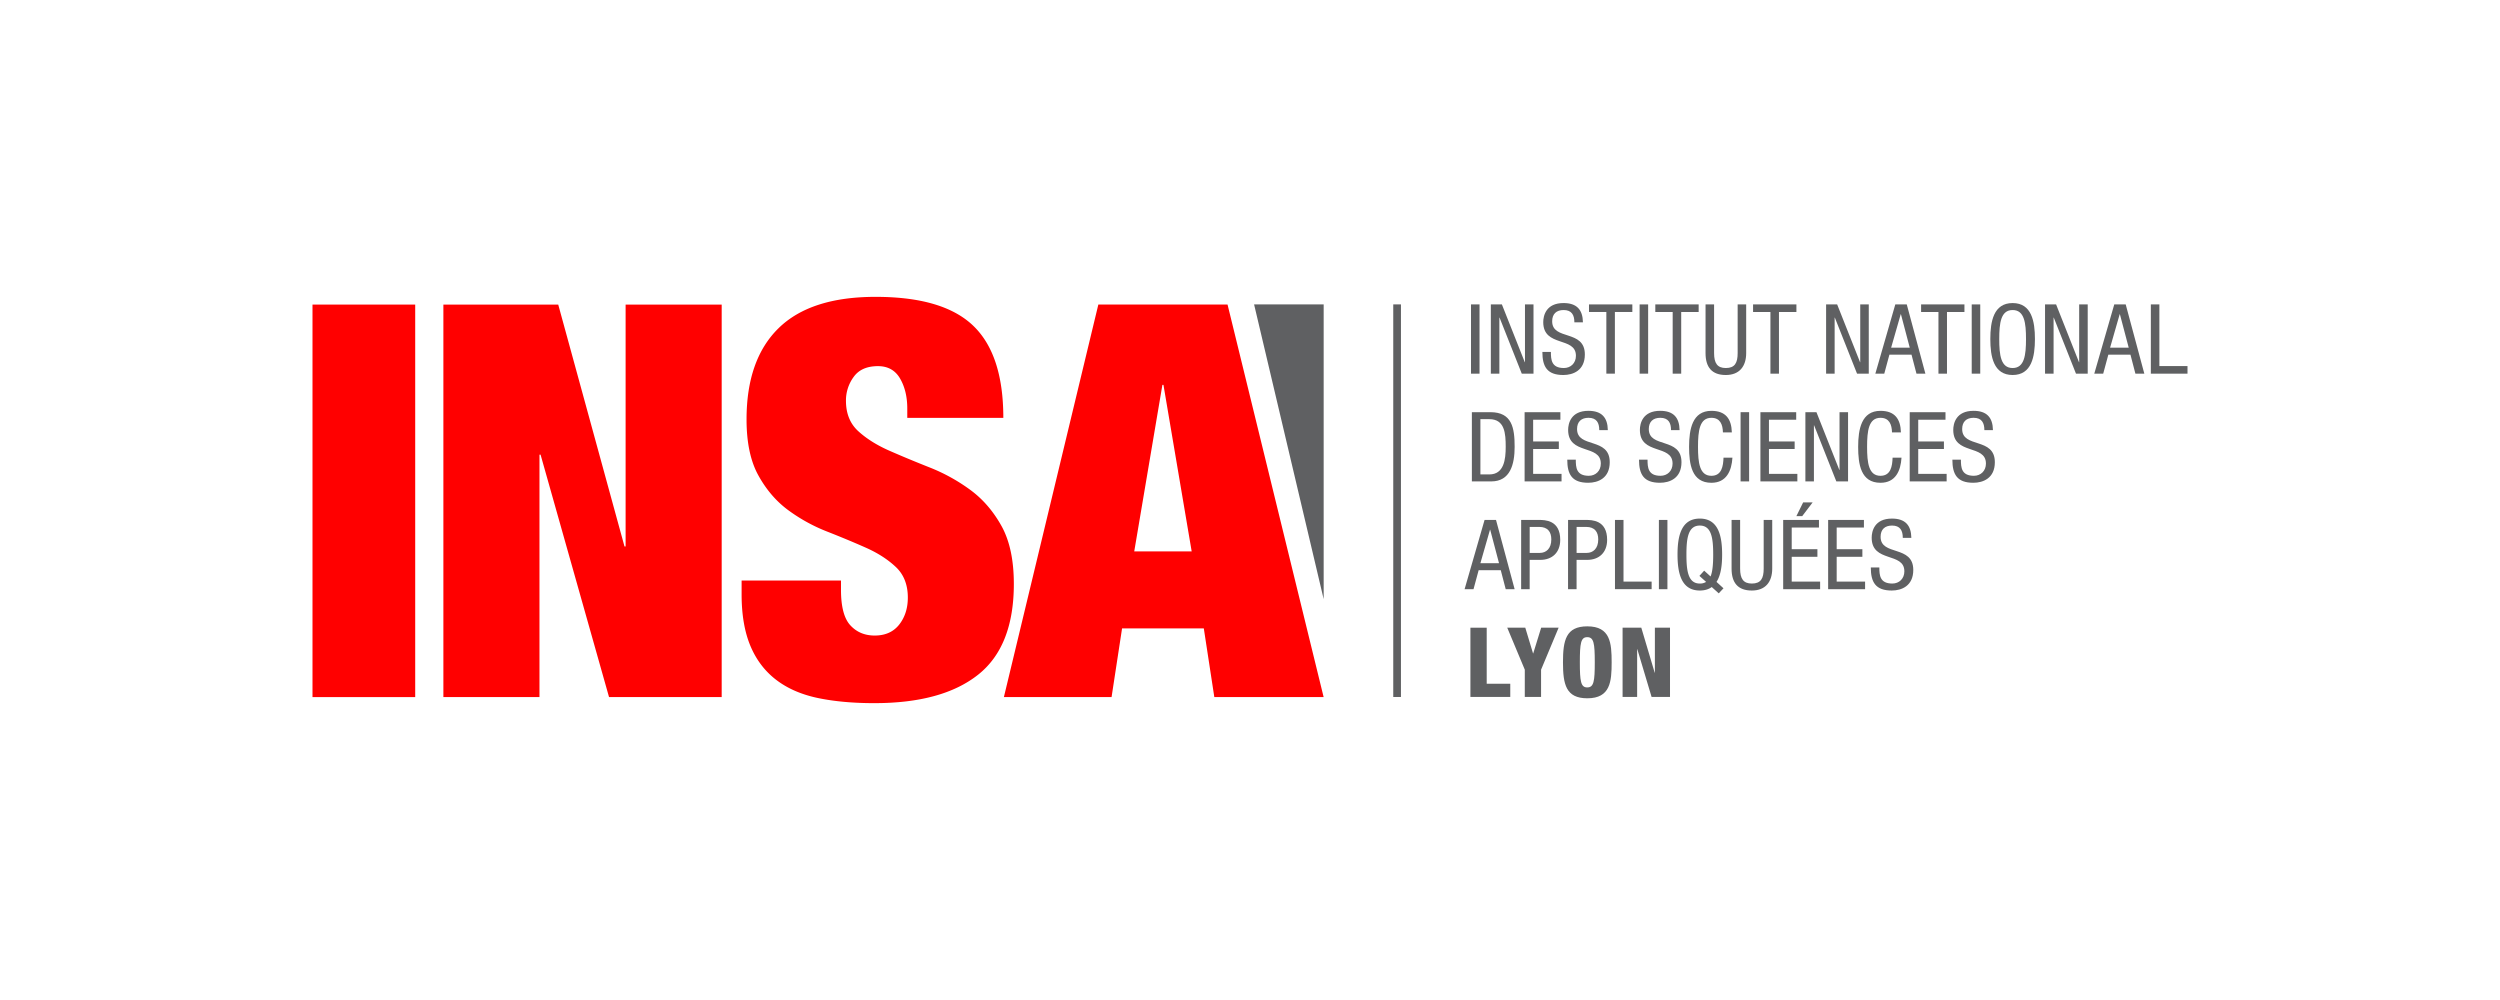 <svg xmlns="http://www.w3.org/2000/svg" id="Calque_1" data-name="Calque 1" viewBox="0 0 5669.29 2267.72"><defs><style>.cls-1{fill:#5f6062;}.cls-2{fill:red;}</style></defs><title>IC</title><path class="cls-1" d="M3335.8,690.33h19.35v157H3335.8Z"></path><path class="cls-1" d="M3380.8,690.33h25.06l51.9,131h.44v-131h19.35v157h-26.61l-50.36-127.1h-.43v127.1H3380.8Z"></path><path class="cls-1" d="M3570.24,731c0-16.49-5.94-27.93-24.41-27.93-16.27,0-25.95,8.79-25.95,25.51,0,44.2,74.1,17.81,74.1,75.2,0,36.28-26.61,46.62-48.82,46.62-36.71,0-47.5-18.91-47.5-52.33H3517c0,17.59,1.1,36.5,29.47,36.5,15.4,0,27.28-11,27.28-27.71,0-44.41-74.11-18.69-74.11-76.3,0-14.51,6.15-43.32,46-43.32,29.9,0,43.53,15,44,43.76Z"></path><path class="cls-1" d="M3662.1,847.33h-19.35V707.47h-39.36V690.33h98.29v17.14H3662.1Z"></path><path class="cls-1" d="M3718.17,690.33h19.35v157h-19.35Z"></path><path class="cls-1" d="M3812.5,847.33h-19.35V707.47h-39.37V690.33h98.29v17.14H3812.5Z"></path><path class="cls-1" d="M3867.71,690.33h19.35V800.71c0,23.09,7.48,33.87,26.61,33.87,20.66,0,26.83-11.88,26.83-33.87V690.33h19.35V800.71c0,30.12-15.39,49.7-46.17,49.7-31.44,0-46-17.37-46-49.7Z"></path><path class="cls-1" d="M4034.19,847.33h-19.36V707.47h-39.37V690.33h98.29v17.14h-39.57Z"></path><path class="cls-1" d="M4141.08,690.33h25.07l51.9,131h.44v-131h19.35v157h-26.6l-50.35-127.1h-.45v127.1h-19.35Z"></path><path class="cls-1" d="M4298,690.33H4324l42.22,157H4346l-11.22-43.1h-50.13L4273,847.33h-20.23Zm-9.45,98.07h42.22l-20-75.86h-.44Z"></path><path class="cls-1" d="M4415.22,847.33h-19.36V707.47h-39.36V690.33h98.29v17.14h-39.58Z"></path><path class="cls-1" d="M4471.29,690.33h19.35v157h-19.35Z"></path><path class="cls-1" d="M4614.64,768.83c0,39.58-7.26,81.58-50.58,81.58s-50.58-42-50.58-81.58,7.26-81.58,50.58-81.58S4614.64,729.25,4614.64,768.83Zm-80.93,0c0,36.28,3.52,65.75,30.35,65.75s30.35-29.47,30.35-65.75-3.53-65.75-30.35-65.75S4533.72,732.55,4533.72,768.83Z"></path><path class="cls-1" d="M4637.57,690.33h25.08l51.9,131h.43v-131h19.36v157h-26.61l-50.35-127.1h-.44v127.1h-19.36Z"></path><path class="cls-1" d="M4794.55,690.33h25.94l42.23,157h-20.23l-11.23-43.1h-50.13l-11.66,43.1h-20.23Zm-9.46,98.07h42.22l-20-75.86h-.44Z"></path><path class="cls-1" d="M4877.5,690.33h19.36V830.17h63.77v17.15H4877.5Z"></path><path class="cls-1" d="M3337.78,934.7h42c48.82,0,55,35.18,55,78.5,0,39.59-9.89,78.5-53,78.5h-44Zm19.35,141.17h20.24c33.42,0,37.16-34.31,37.16-62.45,0-30.35-2-62.89-37.16-62.89h-20.24Z"></path><path class="cls-1" d="M3457.38,934.7h81.14v17.15h-61.79v49.25H3535v17.15h-58.27v56.29h64.42v17.15h-83.77Z"></path><path class="cls-1" d="M3626.67,975.38c0-16.49-5.93-27.93-24.41-27.93-16.27,0-25.94,8.79-25.94,25.51,0,44.2,74.11,17.81,74.11,75.2,0,36.28-26.61,46.62-48.82,46.62-36.72,0-47.5-18.91-47.5-52.33h19.35c0,17.59,1.09,36.5,29.47,36.5,15.38,0,27.26-11,27.26-27.71,0-44.41-74.1-18.69-74.1-76.3,0-14.51,6.15-43.32,46-43.32,29.91,0,43.55,15,44,43.76Z"></path><path class="cls-1" d="M3789.42,975.38c0-16.49-5.94-27.93-24.41-27.93-16.28,0-26,8.79-26,25.51,0,44.2,74.11,17.81,74.11,75.2,0,36.28-26.61,46.62-48.82,46.62-36.71,0-47.5-18.91-47.5-52.33h19.35c0,17.59,1.1,36.5,29.47,36.5,15.4,0,27.28-11,27.28-27.71,0-44.41-74.11-18.69-74.11-76.3,0-14.51,6.16-43.32,46-43.32,29.91,0,43.53,15,44,43.76Z"></path><path class="cls-1" d="M3928.66,1037.82c-1.76,29.68-13.42,57-47.71,57-44.65,0-50.58-42-50.58-81.58s7.26-81.58,50.58-81.58c32.1,0,45.52,18,46.39,48.82h-20.22c-.46-17.82-6.17-33-26.17-33-26.83,0-30.35,29.47-30.35,65.75s3.52,65.75,30.35,65.75c23.53,0,26.83-22,27.48-41.12Z"></path><path class="cls-1" d="M3947.14,934.7h19.36v157h-19.36Z"></path><path class="cls-1" d="M3992.14,934.7h81.14v17.15h-61.8v49.25h58.28v17.15h-58.28v56.29h64.43v17.15h-83.78Z"></path><path class="cls-1" d="M4094.11,934.7h25.07l51.89,131h.45v-131h19.35v157h-26.61L4113.9,964.6h-.45v127.1h-19.35Z"></path><path class="cls-1" d="M4312.08,1037.82c-1.77,29.68-13.41,57-47.72,57-44.64,0-50.58-42-50.58-81.58s7.27-81.58,50.58-81.58c32.1,0,45.52,18,46.41,48.82h-20.24c-.43-17.82-6.15-33-26.16-33-26.83,0-30.34,29.47-30.34,65.75s3.52,65.75,30.34,65.75c23.54,0,26.83-22,27.49-41.12Z"></path><path class="cls-1" d="M4330.69,934.7h81.14v17.15H4350v49.25h58.28v17.15H4350v56.29h64.43v17.15h-83.78Z"></path><path class="cls-1" d="M4500,975.38c0-16.49-5.95-27.93-24.41-27.93-16.27,0-25.95,8.79-25.95,25.51,0,44.2,74.1,17.81,74.1,75.2,0,36.28-26.61,46.62-48.81,46.62-36.72,0-47.5-18.91-47.5-52.33h19.36c0,17.59,1.09,36.5,29.45,36.5,15.4,0,27.28-11,27.28-27.71,0-44.41-74.1-18.69-74.1-76.3,0-14.51,6.15-43.32,46-43.32,29.9,0,43.54,15,44,43.76Z"></path><path class="cls-1" d="M3366.58,1179.07h25.95l42.22,157h-20.23L3403.3,1293h-50.13l-11.66,43.1h-20.23Zm-9.46,98.07h42.22l-20-75.86h-.45Z"></path><path class="cls-1" d="M3449.55,1179.07h40c13.64,0,48.6,0,48.6,45.07,0,29.25-18.7,45.51-45.3,45.51h-24v66.41h-19.35Zm19.35,74.76H3492c14.08,0,25.94-9.67,25.94-30.56,0-17.15-8.13-28.36-27.26-28.36H3468.9Z"></path><path class="cls-1" d="M3555.92,1179.07h40c13.64,0,48.6,0,48.6,45.07,0,29.25-18.69,45.51-45.3,45.51h-24v66.41h-19.35Zm19.35,74.76h23.09c14.07,0,26-9.67,26-30.56,0-17.15-8.14-28.36-27.26-28.36h-21.78Z"></path><path class="cls-1" d="M3662.3,1179.07h19.35v139.84h63.77v17.15H3662.3Z"></path><path class="cls-1" d="M3761.9,1179.07h19.35v157H3761.9Z"></path><path class="cls-1" d="M3881.73,1331.23c-6.82,5.06-15.83,7.92-27,7.92-43.33,0-50.58-42-50.58-81.58s7.26-81.58,50.58-81.58,50.57,42,50.57,81.58c0,22.64-2.41,46.17-12.75,62l15.83,14.52-10.77,11.44Zm-27.93-25.28,10.77-11.88,14.52,13.19c4.83-11.87,5.94-29.68,5.94-49.69,0-36.28-3.52-65.75-30.34-65.75s-30.35,29.47-30.35,65.75,3.52,65.75,30.35,65.75a26,26,0,0,0,14.29-3.74Z"></path><path class="cls-1" d="M3926.74,1179.07h19.36v110.38c0,23.09,7.47,33.87,26.6,33.87,20.67,0,26.83-11.88,26.83-33.87V1179.07h19.36v110.38c0,30.12-15.39,49.7-46.18,49.7-31.45,0-46-17.37-46-49.7Z"></path><path class="cls-1" d="M4043.75,1179.07h81.13v17.15H4063.1v49.25h58.27v17.15H4063.1v56.29h64.43v17.15h-83.78Zm45.29-39.81h21.55l-23.75,31.23h-13.19Z"></path><path class="cls-1" d="M4145.71,1179.07h81.14v17.15h-61.79v49.25h58.27v17.15h-58.27v56.29h64.43v17.15h-83.79Z"></path><path class="cls-1" d="M4315,1219.75c0-16.49-5.93-27.93-24.39-27.93-16.28,0-25.95,8.79-25.95,25.51,0,44.19,74.1,17.81,74.1,75.2,0,36.29-26.6,46.62-48.82,46.62-36.73,0-47.5-18.91-47.5-52.33h19.36c0,17.59,1.1,36.5,29.46,36.5,15.4,0,27.27-11,27.27-27.71,0-44.41-74.1-18.69-74.1-76.3,0-14.51,6.16-43.32,45.95-43.32,29.91,0,43.55,15,44,43.76Z"></path><path class="cls-1" d="M3334.48,1423.44h36.94v127.09h53.44v29.91h-90.38Z"></path><path class="cls-1" d="M3457.81,1518.66l-39.8-95.22h40.9l17.59,58.27h.43l18-58.27h39.58l-39.8,95.22v61.79h-36.94Z"></path><path class="cls-1" d="M3599.57,1583.52c-48.59,0-55.19-31.66-55.19-81.58s6.6-81.58,55.19-81.58c52.34,0,55.2,38,55.2,81.58S3651.91,1583.52,3599.57,1583.52Zm-.22-24.63c15,0,17.15-13.85,17.15-57s-2.2-57-17.15-57c-14.51,0-16.71,13.86-16.71,57S3584.85,1558.89,3599.35,1558.89Z"></path><path class="cls-1" d="M3679.56,1423.44H3722l30.35,102h.44v-102h34.3v157h-41.77L3713,1472.25h-.44v108.19h-33Z"></path><rect class="cls-1" x="3159.5" y="690.28" width="17.46" height="890.29"></rect><rect class="cls-2" x="708.66" y="690.7" width="232.9" height="890.12"></rect><polygon class="cls-2" points="1265.91 690.7 1416.2 1239.23 1418.71 1239.23 1418.71 690.7 1636.58 690.7 1636.58 1580.81 1381.14 1580.81 1225.87 1031.08 1223.37 1031.08 1223.37 1580.81 1005.46 1580.81 1005.46 690.7 1265.91 690.7"></polygon><path class="cls-2" d="M2057.44,926.29c0-26.57-5.52-49.24-16.35-67.9s-27.58-28.08-50.05-28.08q-37.63,0-55.09,24.32a90,90,0,0,0-17.55,54.25q0,43.57,28.16,69.16t70.71,44.23q42.63,18.7,91.48,38a410.44,410.44,0,0,1,91.42,50.53q42.55,31.15,70.73,81.62T2299.1,1324q0,142.13-81.38,206.31-81.47,64.35-235.48,64.22-72.63,0-128.4-11.83c-37.09-7.91-68.46-21.62-93.88-41.18s-44.91-45-58.2-76.71-20-70.63-20-117.15v-31.23h225.37v21.27q0,57.43,21.28,80.41c14.23,15.43,32.55,23.13,55.11,23.13,24.25,0,42.71-8.39,55.77-25,12.89-16.61,19.41-36.91,19.41-61.13,0-29-9.06-52.14-27-69.12s-40.48-31.63-67.58-43.7-56.57-24.31-88.26-36.78a386.41,386.41,0,0,1-88.37-48.59q-40.7-30-67.6-78.62c-18-32.31-26.93-74.78-26.93-127.1q0-135.85,72.67-207T1986,673.19q152.72,0,221,65.5t68.27,208.85H2057.44Z"></path><path class="cls-2" d="M2783.74,690.66l217.9,890.15h-247.9L2729.89,1425H2544.54l-23.81,155.78h-244.2l214.19-890.15ZM2636,872.71l-63.87,377.69h130.25l-64-377.69Z"></path><polygon class="cls-1" points="2843.91 690.27 3001.7 690.27 3001.7 1358.7 2843.91 690.27"></polygon></svg>
